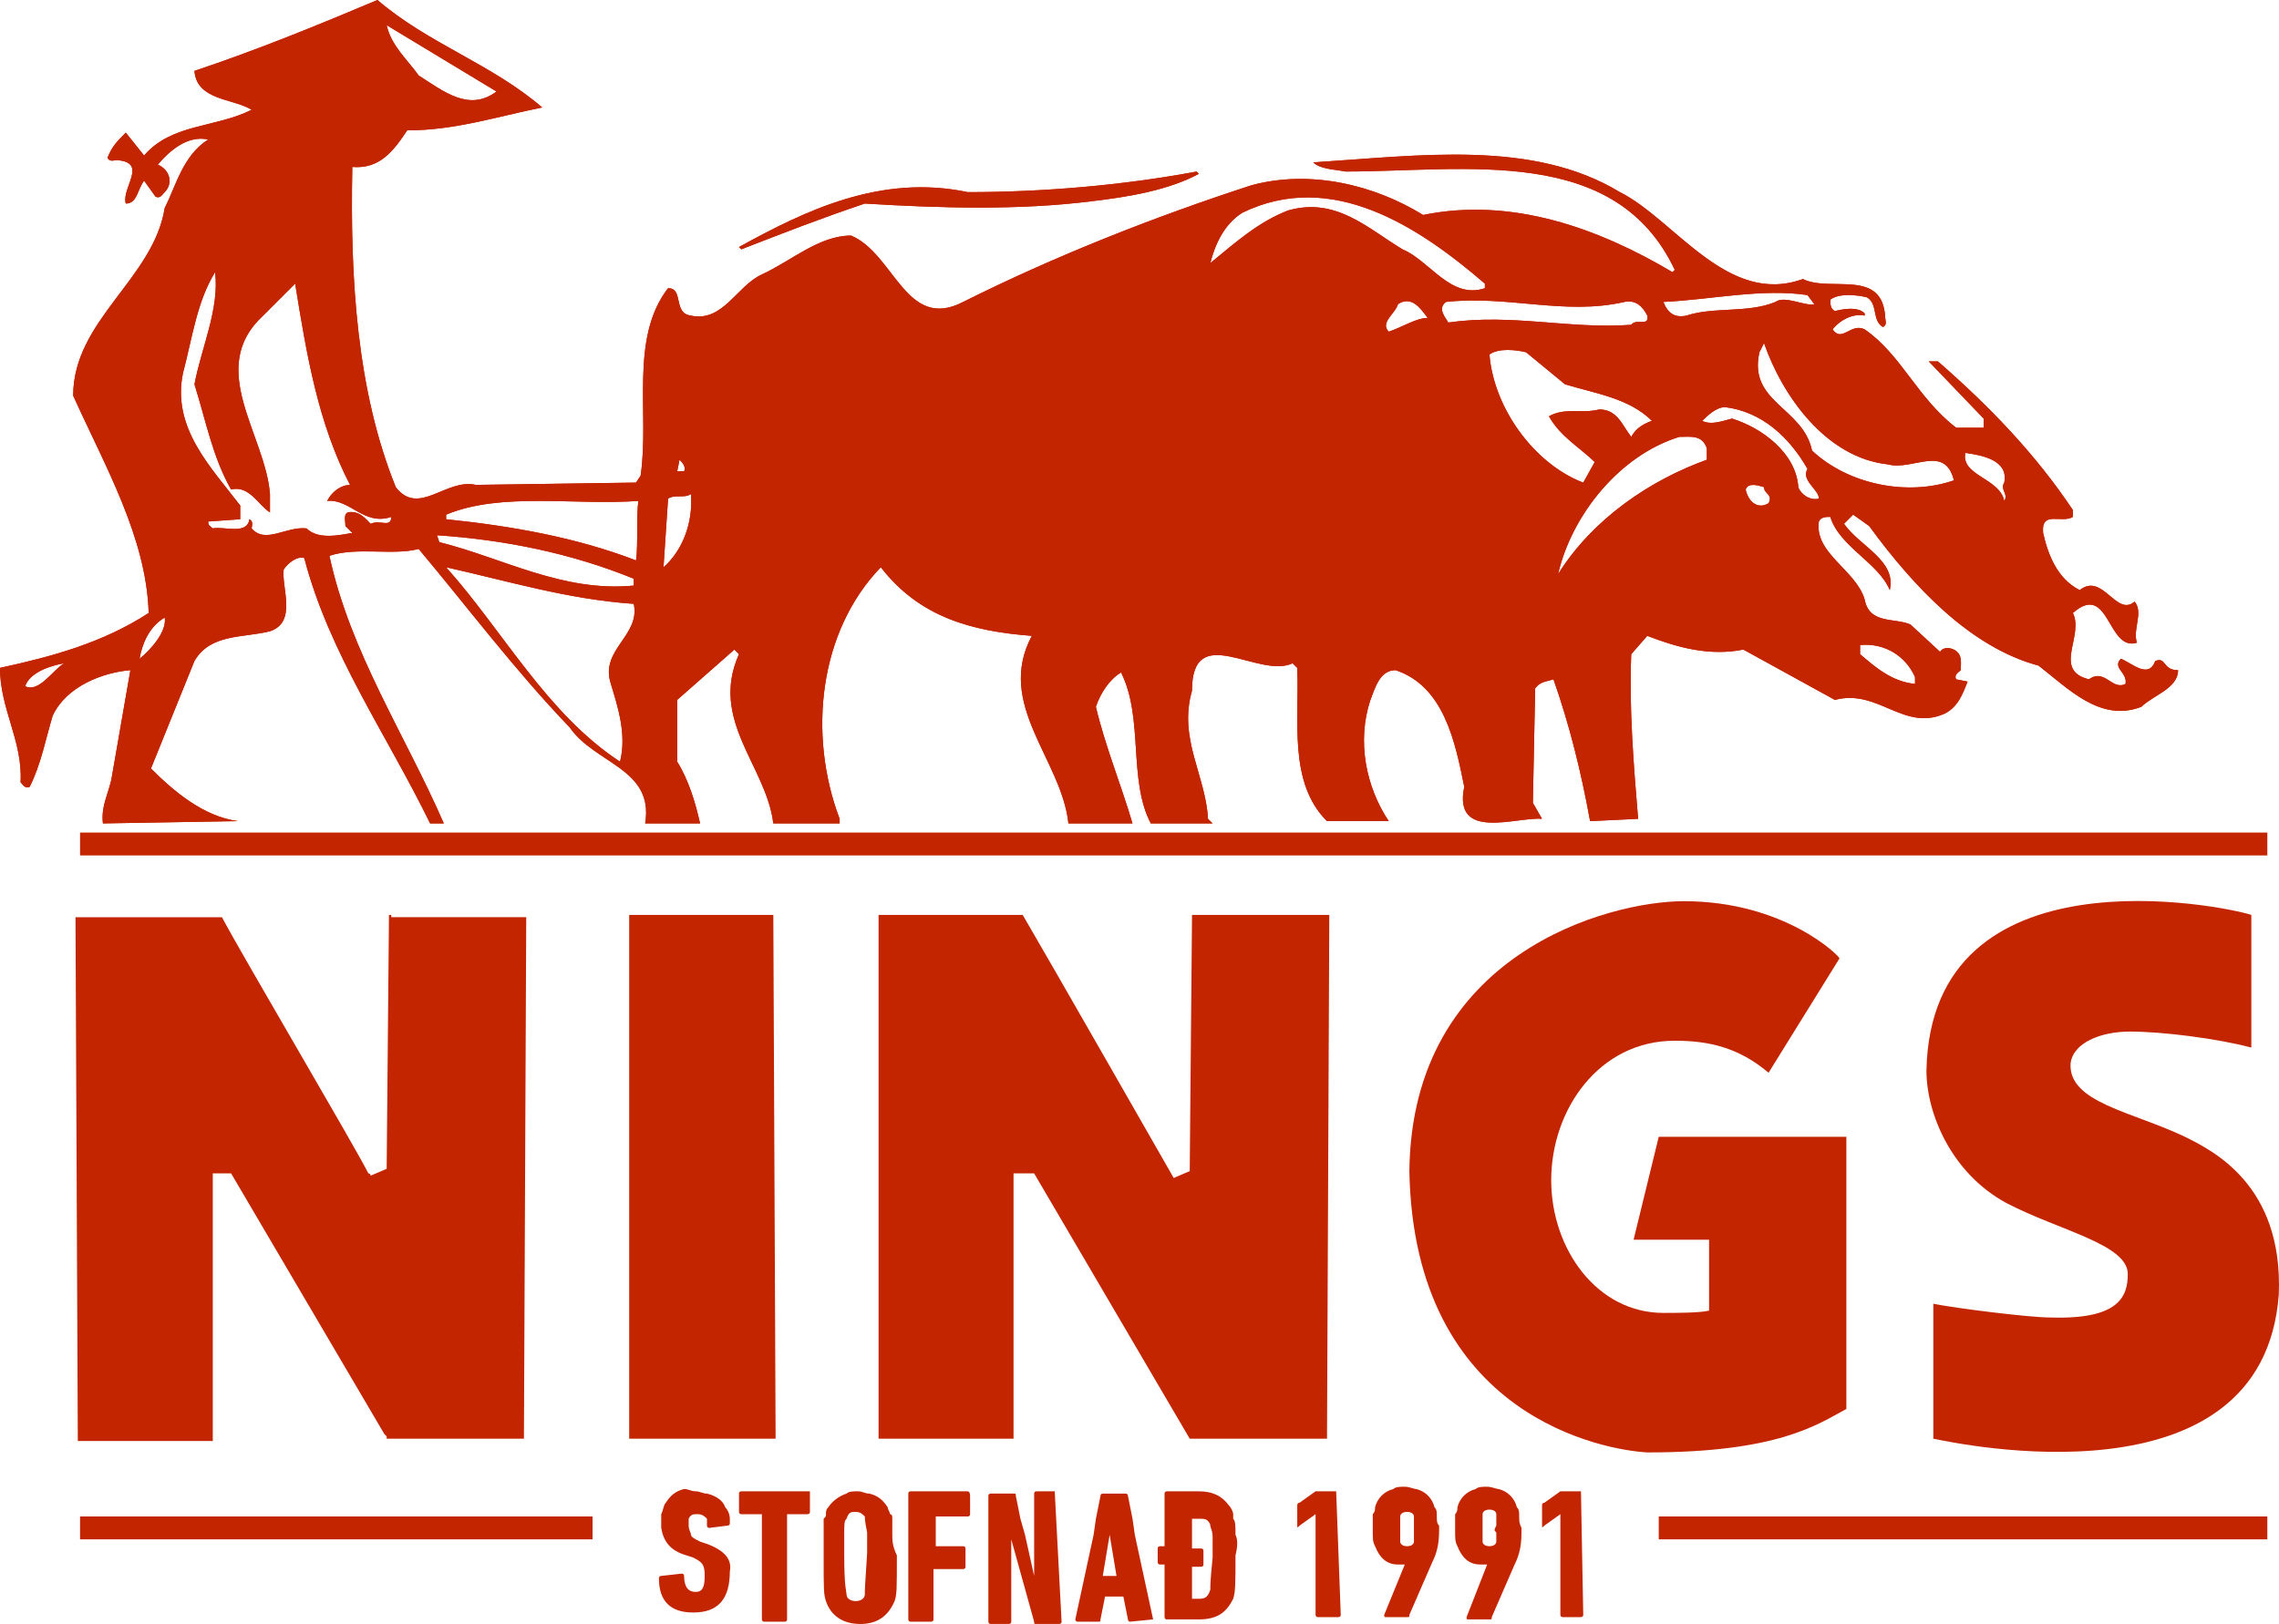 <?xml version="1.0" encoding="UTF-8"?> <svg xmlns="http://www.w3.org/2000/svg" xmlns:xlink="http://www.w3.org/1999/xlink" xmlns:xodm="http://www.corel.com/coreldraw/odm/2003" xml:space="preserve" width="195.524mm" height="139.367mm" version="1.1" style="shape-rendering:geometricPrecision; text-rendering:geometricPrecision; image-rendering:optimizeQuality; fill-rule:evenodd; clip-rule:evenodd" viewBox="0 0 195.219 139.149"> <defs> <style type="text/css"> .fil0 {fill:#C32500} </style> </defs> <g id="Layer_x0020_1">  <g id="_831342432"> <path class="fil0" d="M184.618 56.64c-0.588,1.568 -1.96,0.196 -2.94,-0.196 -0.784,0.784 0.588,1.176 0.392,2.156 -1.175,0.588 -1.763,-1.372 -3.135,-0.392 -3.136,-0.784 -0.392,-3.724 -1.372,-5.684 3.135,-2.744 2.94,3.332 5.487,2.548 -0.392,-1.176 0.588,-2.548 -0.197,-3.528 -1.567,1.372 -2.742,-2.548 -4.702,-0.98 -1.96,-0.98 -2.744,-3.136 -3.135,-4.9 -0.197,-1.96 1.567,-0.784 2.547,-1.372l0 -0.588c-3.135,-4.704 -7.056,-8.819 -11.563,-12.739l-0.784 0 4.702 4.899 0 0.784 -2.352 0c-3.331,-2.548 -4.704,-6.271 -7.839,-8.428 -1.175,-0.588 -1.959,1.176 -2.744,0 0.785,-0.98 1.96,-1.371 2.744,-1.175l0 -0.196c-0.587,-0.588 -1.764,-0.392 -2.547,-0.196 -0.392,-0.196 -0.392,-0.588 -0.392,-0.98 0.783,-0.588 2.352,-0.392 3.135,-0.196 0.98,0.588 0.392,1.96 1.372,2.547 0.392,-0.196 0.195,-0.588 0.195,-0.784 -0.195,-4.312 -4.702,-2.156 -7.054,-3.332 -6.467,2.352 -10.976,-5.096 -15.68,-7.448 -7.447,-4.508 -17.05,-3.136 -26.261,-2.547 0.588,0.588 1.764,0.588 2.744,0.784 10.387,0 23.126,-2.352 28.221,8.427l-0.195 0.196c-6.272,-3.724 -13.719,-6.468 -21.363,-4.9 -4.116,-2.547 -9.603,-3.92 -14.699,-2.547 -8.427,2.743 -16.854,6.075 -24.694,9.995 -4.9,2.547 -5.88,-4.116 -9.603,-5.684 -2.744,0 -5.096,2.156 -7.644,3.332 -2.156,0.98 -3.332,4.116 -6.076,3.528 -1.568,-0.196 -0.588,-2.352 -1.96,-2.352 -3.332,4.312 -1.568,10.779 -2.352,16.071l-0.392 0.588 -13.719 0.196c-2.548,-0.588 -4.9,2.743 -6.859,0.196 -3.332,-8.231 -3.92,-17.834 -3.724,-27.438 2.352,0.196 3.528,-1.372 4.703,-3.136 4.116,0 7.643,-1.176 11.563,-1.96 -4.312,-3.724 -9.799,-5.488 -14.111,-9.211 -5.096,2.155 -10.388,4.312 -15.679,6.076 0.196,2.547 3.332,2.352 4.899,3.332 -3.136,1.568 -6.859,1.176 -9.211,3.92l-1.568 -1.96c-0.784,0.784 -1.176,1.176 -1.568,2.156 0.196,0.392 0.588,0.196 0.784,0.196 2.744,0.197 0.392,2.352 0.784,3.724 0.98,0 0.98,-1.176 1.568,-1.96l0.98 1.371c0.392,0.196 0.588,-0.196 0.784,-0.392 0.784,-0.784 0.392,-1.96 -0.588,-2.351 0.98,-1.176 2.548,-2.548 4.312,-2.156 -2.156,1.372 -2.744,3.92 -3.724,5.88 -0.98,6.076 -7.839,9.603 -7.839,16.071 2.744,6.076 6.271,12.151 6.468,18.618 -3.92,2.548 -8.231,3.724 -12.739,4.704 0,3.527 1.96,6.272 1.764,9.799 0.196,0.196 0.392,0.588 0.784,0.392 0.98,-1.96 1.372,-4.115 1.96,-6.075 1.176,-2.548 4.311,-3.724 6.663,-3.92l-1.568 9.015c-0.196,1.372 -0.98,2.547 -0.784,4.115l11.563 -0.196c-2.94,-0.392 -5.488,-2.547 -7.448,-4.508l3.724 -9.211c1.372,-2.352 4.116,-1.96 6.468,-2.548 2.352,-0.784 0.98,-3.724 1.176,-5.291 0.392,-0.588 1.176,-1.176 1.764,-0.98 2.156,8.231 7.055,15.091 10.779,22.734l1.175 0c-3.332,-7.643 -8.035,-14.699 -9.799,-22.93 2.352,-0.784 5.488,0 7.643,-0.588 4.116,4.9 8.232,10.387 12.935,15.287 2.156,3.136 7.251,3.528 6.468,8.231l4.704 0c-0.392,-1.764 -0.98,-3.723 -1.96,-5.291l0 -5.291 4.9 -4.312 0.392 0.392c-2.548,5.684 2.352,9.603 2.94,14.503l5.683 0 0 -0.392c-2.744,-7.251 -1.764,-16.071 3.527,-21.558 3.332,4.312 7.84,5.487 12.935,5.879 -3.136,5.88 2.548,10.583 3.136,16.071l5.488 0c-0.98,-3.332 -2.352,-6.663 -3.136,-9.995 0.392,-1.176 1.176,-2.352 2.156,-2.94 1.96,3.92 0.588,9.211 2.548,12.935l5.291 0 -0.392 -0.392c-0.196,-3.724 -2.548,-6.859 -1.372,-10.975 0,-6.075 5.683,-0.98 8.623,-2.352l0.392 0.392c0.196,4.508 -0.783,9.799 2.548,13.131l5.292 0c-1.96,-2.94 -2.744,-6.859 -1.568,-10.387 0.392,-0.98 0.784,-2.548 2.156,-2.548 4.116,1.372 5.096,6.076 5.88,9.995 -0.98,4.704 4.508,2.548 6.663,2.744l-0.784 -1.372 0.196 -9.799c0.392,-0.588 0.98,-0.588 1.568,-0.784 1.372,3.919 2.352,7.839 3.136,12.151l4.115 -0.196c-0.392,-4.704 -0.783,-9.603 -0.588,-14.111l1.372 -1.568c2.548,0.98 5.292,1.764 8.232,1.176l7.839 4.312c3.724,-0.98 5.879,2.744 9.406,1.176 1.177,-0.588 1.569,-1.764 1.962,-2.744l-0.982 -0.196c-0.195,-0.392 0.197,-0.588 0.393,-0.784 0,-0.588 0.195,-1.372 -0.588,-1.764 -0.392,-0.196 -0.98,-0.196 -1.177,0.196l-2.547 -2.352c-1.372,-0.588 -3.529,0 -3.92,-2.156 -0.784,-2.548 -4.311,-3.92 -3.919,-6.664 0.195,-0.392 0.587,-0.392 0.98,-0.392 0.783,2.548 4.115,3.92 5.095,6.272 0.588,-2.547 -2.548,-3.724 -3.92,-5.683l0.785 -0.784 1.371 0.98c3.725,5.096 8.624,10.387 14.503,11.955 2.549,1.96 5.292,4.899 8.819,3.528 0.98,-0.98 3.137,-1.568 3.137,-3.136 -1.372,0 -0.98,-1.176 -1.96,-0.784zm-142.089 -48.8l0 0c-2.351,1.764 -4.508,0 -6.663,-1.372 -0.98,-1.372 -2.352,-2.548 -2.744,-4.312l9.407 5.684zm-40.373 50.956l0 0c0.393,-1.176 2.156,-1.764 3.332,-1.96 -0.98,0.588 -2.156,2.548 -3.332,1.96zm9.799 -2.351l0 0c0.196,-1.176 0.784,-2.744 2.156,-3.528 0.196,1.175 -1.176,2.744 -2.156,3.528zm19.795 -11.563l0 0c-0.393,-0.392 -0.98,-1.176 -1.96,-0.98 -0.392,0.196 -0.196,0.784 -0.196,1.176l0.588 0.588c-1.176,0.196 -2.94,0.588 -3.92,-0.392 -1.764,-0.196 -3.528,1.372 -4.704,0 0,-0.196 0.196,-0.588 -0.196,-0.784 -0.196,1.372 -2.156,0.588 -3.136,0.784 -0.196,-0.196 -0.392,-0.196 -0.392,-0.588l2.744 -0.196 0 -1.175c-2.548,-3.332 -5.88,-6.664 -4.899,-11.367 0.784,-2.94 1.175,-6.076 2.743,-8.624 0.393,3.136 -1.176,6.468 -1.764,9.603 0.98,3.136 1.568,6.271 3.136,9.015 1.568,-0.392 2.352,1.372 3.332,1.96l0 -1.568c-0.392,-5.096 -5.487,-10.779 -0.588,-15.287l2.744 -2.744c0.98,6.076 1.96,11.955 4.703,17.247 -0.784,0 -1.568,0.588 -1.96,1.371 1.96,-0.196 3.136,2.156 5.488,1.372 0,0.98 -0.98,0.196 -1.764,0.588zm5.683 0.98l0 0c5.88,0.392 11.563,1.568 16.854,3.724l0 0.588c-6.075,0.588 -11.171,-2.352 -16.658,-3.724l-0.196 -0.588zm14.895 12.739l0 0c0.588,1.96 1.372,4.312 0.784,6.663 -6.272,-4.115 -9.995,-11.171 -14.895,-16.659 5.292,1.176 10.388,2.744 16.071,3.136 0.589,2.743 -2.939,3.92 -1.96,6.859zm2.156 -10.583l0 0c-5.096,-1.96 -10.583,-2.94 -16.267,-3.528l0 -0.392c4.704,-1.96 10.975,-0.784 16.463,-1.176 -0.196,1.568 0,3.528 -0.196,5.096zm3.724 -8.624l0 0c0.196,0.196 0.588,0.588 0.392,0.98l-0.588 0 0.196 -0.98zm-1.372 9.211l0 0 0.392 -5.88c0.588,-0.392 1.372,0 1.96,-0.392 0.196,2.548 -0.784,4.9 -2.352,6.272zm102.5 6.663l0 0c2.155,-0.196 3.92,0.98 4.704,2.744l0 0.588c-1.96,-0.196 -3.332,-1.372 -4.704,-2.548l0 -0.784zm-4.507 -29.985l0 0 0.589 0.784c-0.785,0.196 -2.549,-0.784 -3.332,-0.196 -2.352,0.98 -5.292,0.392 -7.644,1.176 -0.98,0.196 -1.567,-0.196 -1.959,-1.176 4.114,-0.196 8.426,-1.176 12.346,-0.588zm-44.488 -7.252l0 0c-2.548,0.98 -4.508,2.744 -6.664,4.508 0.392,-1.568 1.176,-3.332 2.744,-4.312 7.643,-3.724 15.091,1.176 20.774,6.076l0 0.392c-2.94,0.98 -4.704,-2.352 -7.055,-3.332 -2.94,-1.764 -5.684,-4.508 -9.799,-3.332zm8.623 10.387l0 0c-0.784,-0.784 0.588,-1.567 0.784,-2.352 1.176,-0.784 1.96,0.392 2.547,1.176 -0.98,0 -2.156,0.784 -3.332,1.176zm5.095 -0.784l0 0c-0.196,-0.392 -0.98,-1.176 -0.196,-1.764 5.291,-0.588 10.191,1.176 15.287,0 0.979,-0.196 1.567,0.392 1.959,1.176 0.196,0.98 -0.98,0.196 -1.372,0.784 -5.291,0.392 -10.191,-0.98 -15.678,-0.196zm3.528 2.744l0 0c0.784,-0.588 2.352,-0.392 3.136,-0.196l3.332 2.744c2.548,0.784 5.488,1.176 7.448,3.136 -0.588,0.196 -1.373,0.588 -1.765,1.372 -0.784,-0.98 -1.175,-2.352 -2.744,-2.352 -1.568,0.392 -2.94,-0.196 -4.311,0.588 0.98,1.764 2.744,2.744 3.919,3.92l-0.98 1.764c-4.115,-1.568 -7.643,-6.271 -8.035,-10.975zm18.619 9.015l0 0c-4.9,1.764 -9.799,5.095 -12.74,9.799 1.176,-5.096 5.291,-10.191 10.387,-11.759 0.98,0 1.96,-0.196 2.353,0.98l0 0.98zm5.291 3.724l0 0c-0.98,0.588 -1.764,-0.197 -1.96,-1.176 0.196,-0.588 0.98,-0.392 1.568,-0.196 0,0.588 0.784,0.588 0.392,1.372zm2.549 -1.372l0 0c-0.197,-2.94 -3.137,-5.096 -5.684,-5.88 -0.783,0.196 -1.765,0.588 -2.548,0.196 0.393,-0.392 1.177,-1.176 1.96,-1.176 3.135,0.392 5.487,2.548 7.056,5.292 -0.588,0.98 0.98,1.764 0.98,2.547 -0.785,0.196 -1.568,-0.392 -1.764,-0.98zm1.175 -3.136l0 0c-0.784,-3.724 -5.487,-4.116 -4.507,-8.427l0.392 -0.784c1.568,4.508 5.291,9.799 10.583,10.387 2.156,0.588 4.899,-1.764 5.684,1.372 -3.92,1.372 -9.016,0.392 -12.151,-2.547zm16.463 4.311l0 0c-0.393,-1.96 -3.724,-2.156 -3.332,-4.115 1.372,0.196 3.724,0.588 3.332,2.547 -0.393,0.588 0.392,0.98 0,1.568z"></path> <path class="fil0" d="M74.082 17.443c6.468,0.392 13.131,0.588 19.402,-0.196 3.332,-0.392 6.664,-0.98 9.211,-2.352l-0.196 -0.196c-6.271,1.176 -13.131,1.764 -19.598,1.764 -7.448,-1.568 -13.915,1.568 -19.599,4.704l0.196 0.196c3.528,-1.372 7.055,-2.744 10.583,-3.92z"></path> <polygon class="fil0" points="6.859,73.298 194.221,73.298 194.221,71.338 6.859,71.338 "></polygon> <path class="fil0" d="M184.618 56.64c-0.588,1.568 -1.96,0.196 -2.94,-0.196 -0.784,0.784 0.588,1.176 0.392,2.156 -1.175,0.588 -1.763,-1.372 -3.135,-0.392 -3.136,-0.784 -0.392,-3.724 -1.372,-5.684 3.135,-2.744 2.94,3.332 5.487,2.548 -0.392,-1.176 0.588,-2.548 -0.197,-3.528 -1.567,1.372 -2.742,-2.548 -4.702,-0.98 -1.96,-0.98 -2.744,-3.136 -3.135,-4.9 -0.197,-1.96 1.567,-0.784 2.547,-1.372l0 -0.588c-3.135,-4.704 -7.056,-8.819 -11.563,-12.739l-0.784 0 4.702 4.899 0 0.784 -2.352 0c-3.331,-2.548 -4.704,-6.271 -7.839,-8.428 -1.175,-0.588 -1.959,1.176 -2.744,0 0.785,-0.98 1.96,-1.371 2.744,-1.175l0 -0.196c-0.587,-0.588 -1.764,-0.392 -2.547,-0.196 -0.392,-0.196 -0.392,-0.588 -0.392,-0.98 0.783,-0.588 2.352,-0.392 3.135,-0.196 0.98,0.588 0.392,1.96 1.372,2.547 0.392,-0.196 0.195,-0.588 0.195,-0.784 -0.195,-4.312 -4.702,-2.156 -7.054,-3.332 -6.467,2.352 -10.976,-5.096 -15.68,-7.448 -7.447,-4.508 -17.05,-3.136 -26.261,-2.547 0.588,0.588 1.764,0.588 2.744,0.784 10.387,0 23.126,-2.352 28.221,8.427l-0.195 0.196c-6.272,-3.724 -13.719,-6.468 -21.363,-4.9 -4.116,-2.547 -9.603,-3.92 -14.699,-2.547 -8.427,2.743 -16.854,6.075 -24.694,9.995 -4.9,2.547 -5.88,-4.116 -9.603,-5.684 -2.744,0 -5.096,2.156 -7.644,3.332 -2.156,0.98 -3.332,4.116 -6.076,3.528 -1.568,-0.196 -0.588,-2.352 -1.96,-2.352 -3.332,4.312 -1.568,10.779 -2.352,16.071l-0.392 0.588 -13.719 0.196c-2.548,-0.588 -4.9,2.743 -6.859,0.196 -3.332,-8.231 -3.92,-17.834 -3.724,-27.438 2.352,0.196 3.528,-1.372 4.703,-3.136 4.116,0 7.643,-1.176 11.563,-1.96 -4.312,-3.724 -9.799,-5.488 -14.111,-9.211 -5.096,2.155 -10.388,4.312 -15.679,6.076 0.196,2.547 3.332,2.352 4.899,3.332 -3.136,1.568 -6.859,1.176 -9.211,3.92l-1.568 -1.96c-0.784,0.784 -1.176,1.176 -1.568,2.156 0.196,0.392 0.588,0.196 0.784,0.196 2.744,0.197 0.392,2.352 0.784,3.724 0.98,0 0.98,-1.176 1.568,-1.96l0.98 1.371c0.392,0.196 0.588,-0.196 0.784,-0.392 0.784,-0.784 0.392,-1.96 -0.588,-2.351 0.98,-1.176 2.548,-2.548 4.312,-2.156 -2.156,1.372 -2.744,3.92 -3.724,5.88 -0.98,6.076 -7.839,9.603 -7.839,16.071 2.744,6.076 6.271,12.151 6.468,18.618 -3.92,2.548 -8.231,3.724 -12.739,4.704 0,3.527 1.96,6.272 1.764,9.799 0.196,0.196 0.392,0.588 0.784,0.392 0.98,-1.96 1.372,-4.115 1.96,-6.075 1.176,-2.548 4.311,-3.724 6.663,-3.92l-1.568 9.015c-0.196,1.372 -0.98,2.547 -0.784,4.115l11.563 -0.196c-2.94,-0.392 -5.488,-2.547 -7.448,-4.508l3.724 -9.211c1.372,-2.352 4.116,-1.96 6.468,-2.548 2.352,-0.784 0.98,-3.724 1.176,-5.291 0.392,-0.588 1.176,-1.176 1.764,-0.98 2.156,8.231 7.055,15.091 10.779,22.734l1.175 0c-3.332,-7.643 -8.035,-14.699 -9.799,-22.93 2.352,-0.784 5.488,0 7.643,-0.588 4.116,4.9 8.232,10.387 12.935,15.287 2.156,3.136 7.251,3.528 6.468,8.231l4.704 0c-0.392,-1.764 -0.98,-3.723 -1.96,-5.291l0 -5.291 4.9 -4.312 0.392 0.392c-2.548,5.684 2.352,9.603 2.94,14.503l5.683 0 0 -0.392c-2.744,-7.251 -1.764,-16.071 3.527,-21.558 3.332,4.312 7.84,5.487 12.935,5.879 -3.136,5.88 2.548,10.583 3.136,16.071l5.488 0c-0.98,-3.332 -2.352,-6.663 -3.136,-9.995 0.392,-1.176 1.176,-2.352 2.156,-2.94 1.96,3.92 0.588,9.211 2.548,12.935l5.291 0 -0.392 -0.392c-0.196,-3.724 -2.548,-6.859 -1.372,-10.975 0,-6.075 5.683,-0.98 8.623,-2.352l0.392 0.392c0.196,4.508 -0.783,9.799 2.548,13.131l5.292 0c-1.96,-2.94 -2.744,-6.859 -1.568,-10.387 0.392,-0.98 0.784,-2.548 2.156,-2.548 4.116,1.372 5.096,6.076 5.88,9.995 -0.98,4.704 4.508,2.548 6.663,2.744l-0.784 -1.372 0.196 -9.799c0.392,-0.588 0.98,-0.588 1.568,-0.784 1.372,3.919 2.352,7.839 3.136,12.151l4.115 -0.196c-0.392,-4.704 -0.783,-9.603 -0.588,-14.111l1.372 -1.568c2.548,0.98 5.292,1.764 8.232,1.176l7.839 4.312c3.724,-0.98 5.879,2.744 9.406,1.176 1.177,-0.588 1.569,-1.764 1.962,-2.744l-0.982 -0.196c-0.195,-0.392 0.197,-0.588 0.393,-0.784 0,-0.588 0.195,-1.372 -0.588,-1.764 -0.392,-0.196 -0.98,-0.196 -1.177,0.196l-2.547 -2.352c-1.372,-0.588 -3.529,0 -3.92,-2.156 -0.784,-2.548 -4.311,-3.92 -3.919,-6.664 0.195,-0.392 0.587,-0.392 0.98,-0.392 0.783,2.548 4.115,3.92 5.095,6.272 0.588,-2.547 -2.548,-3.724 -3.92,-5.683l0.785 -0.784 1.371 0.98c3.725,5.096 8.624,10.387 14.503,11.955 2.549,1.96 5.292,4.899 8.819,3.528 0.98,-0.98 3.137,-1.568 3.137,-3.136 -1.372,0 -0.98,-1.176 -1.96,-0.784zm-142.089 -48.8l0 0c-2.351,1.764 -4.508,0 -6.663,-1.372 -0.98,-1.372 -2.352,-2.548 -2.744,-4.312l9.407 5.684zm-40.373 50.956l0 0c0.393,-1.176 2.156,-1.764 3.332,-1.96 -0.98,0.588 -2.156,2.548 -3.332,1.96zm9.799 -2.351l0 0c0.196,-1.176 0.784,-2.744 2.156,-3.528 0.196,1.175 -1.176,2.744 -2.156,3.528zm19.795 -11.563l0 0c-0.393,-0.392 -0.98,-1.176 -1.96,-0.98 -0.392,0.196 -0.196,0.784 -0.196,1.176l0.588 0.588c-1.176,0.196 -2.94,0.588 -3.92,-0.392 -1.764,-0.196 -3.528,1.372 -4.704,0 0,-0.196 0.196,-0.588 -0.196,-0.784 -0.196,1.372 -2.156,0.588 -3.136,0.784 -0.196,-0.196 -0.392,-0.196 -0.392,-0.588l2.744 -0.196 0 -1.175c-2.548,-3.332 -5.88,-6.664 -4.899,-11.367 0.784,-2.94 1.175,-6.076 2.743,-8.624 0.393,3.136 -1.176,6.468 -1.764,9.603 0.98,3.136 1.568,6.271 3.136,9.015 1.568,-0.392 2.352,1.372 3.332,1.96l0 -1.568c-0.392,-5.096 -5.487,-10.779 -0.588,-15.287l2.744 -2.744c0.98,6.076 1.96,11.955 4.703,17.247 -0.784,0 -1.568,0.588 -1.96,1.371 1.96,-0.196 3.136,2.156 5.488,1.372 0,0.98 -0.98,0.196 -1.764,0.588zm5.683 0.98l0 0c5.88,0.392 11.563,1.568 16.854,3.724l0 0.588c-6.075,0.588 -11.171,-2.352 -16.658,-3.724l-0.196 -0.588zm14.895 12.739l0 0c0.588,1.96 1.372,4.312 0.784,6.663 -6.272,-4.115 -9.995,-11.171 -14.895,-16.659 5.292,1.176 10.388,2.744 16.071,3.136 0.589,2.743 -2.939,3.92 -1.96,6.859zm2.156 -10.583l0 0c-5.096,-1.96 -10.583,-2.94 -16.267,-3.528l0 -0.392c4.704,-1.96 10.975,-0.784 16.463,-1.176 -0.196,1.568 0,3.528 -0.196,5.096zm3.724 -8.624l0 0c0.196,0.196 0.588,0.588 0.392,0.98l-0.588 0 0.196 -0.98zm-1.372 9.211l0 0 0.392 -5.88c0.588,-0.392 1.372,0 1.96,-0.392 0.196,2.548 -0.784,4.9 -2.352,6.272zm102.5 6.663l0 0c2.155,-0.196 3.92,0.98 4.704,2.744l0 0.588c-1.96,-0.196 -3.332,-1.372 -4.704,-2.548l0 -0.784zm-4.507 -29.985l0 0 0.589 0.784c-0.785,0.196 -2.549,-0.784 -3.332,-0.196 -2.352,0.98 -5.292,0.392 -7.644,1.176 -0.98,0.196 -1.567,-0.196 -1.959,-1.176 4.114,-0.196 8.426,-1.176 12.346,-0.588zm-44.488 -7.252l0 0c-2.548,0.98 -4.508,2.744 -6.664,4.508 0.392,-1.568 1.176,-3.332 2.744,-4.312 7.643,-3.724 15.091,1.176 20.774,6.076l0 0.392c-2.94,0.98 -4.704,-2.352 -7.055,-3.332 -2.94,-1.764 -5.684,-4.508 -9.799,-3.332zm8.623 10.387l0 0c-0.784,-0.784 0.588,-1.567 0.784,-2.352 1.176,-0.784 1.96,0.392 2.547,1.176 -0.98,0 -2.156,0.784 -3.332,1.176zm5.095 -0.784l0 0c-0.196,-0.392 -0.98,-1.176 -0.196,-1.764 5.291,-0.588 10.191,1.176 15.287,0 0.979,-0.196 1.567,0.392 1.959,1.176 0.196,0.98 -0.98,0.196 -1.372,0.784 -5.291,0.392 -10.191,-0.98 -15.678,-0.196zm3.528 2.744l0 0c0.784,-0.588 2.352,-0.392 3.136,-0.196l3.332 2.744c2.548,0.784 5.488,1.176 7.448,3.136 -0.588,0.196 -1.373,0.588 -1.765,1.372 -0.784,-0.98 -1.175,-2.352 -2.744,-2.352 -1.568,0.392 -2.94,-0.196 -4.311,0.588 0.98,1.764 2.744,2.744 3.919,3.92l-0.98 1.764c-4.115,-1.568 -7.643,-6.271 -8.035,-10.975zm18.619 9.015l0 0c-4.9,1.764 -9.799,5.095 -12.74,9.799 1.176,-5.096 5.291,-10.191 10.387,-11.759 0.98,0 1.96,-0.196 2.353,0.98l0 0.98zm5.291 3.724l0 0c-0.98,0.588 -1.764,-0.197 -1.96,-1.176 0.196,-0.588 0.98,-0.392 1.568,-0.196 0,0.588 0.784,0.588 0.392,1.372zm2.549 -1.372l0 0c-0.197,-2.94 -3.137,-5.096 -5.684,-5.88 -0.783,0.196 -1.765,0.588 -2.548,0.196 0.393,-0.392 1.177,-1.176 1.96,-1.176 3.135,0.392 5.487,2.548 7.056,5.292 -0.588,0.98 0.98,1.764 0.98,2.547 -0.785,0.196 -1.568,-0.392 -1.764,-0.98zm1.175 -3.136l0 0c-0.784,-3.724 -5.487,-4.116 -4.507,-8.427l0.392 -0.784c1.568,4.508 5.291,9.799 10.583,10.387 2.156,0.588 4.899,-1.764 5.684,1.372 -3.92,1.372 -9.016,0.392 -12.151,-2.547zm16.463 4.311l0 0c-0.393,-1.96 -3.724,-2.156 -3.332,-4.115 1.372,0.196 3.724,0.588 3.332,2.547 -0.393,0.588 0.392,0.98 0,1.568z"></path> <path class="fil0" d="M74.082 17.443c6.468,0.392 13.131,0.588 19.402,-0.196 3.332,-0.392 6.664,-0.98 9.211,-2.352l-0.196 -0.196c-6.271,1.176 -13.131,1.764 -19.598,1.764 -7.448,-1.568 -13.915,1.568 -19.599,4.704l0.196 0.196c3.528,-1.372 7.055,-2.744 10.583,-3.92z"></path> <polygon class="fil0" points="6.859,131.898 50.76,131.898 50.76,129.938 6.859,129.938 "></polygon> <polygon class="fil0" points="142.088,131.898 194.22,131.898 194.22,129.938 142.088,129.938 "></polygon> <path class="fil0" d="M60.559 132.289l-0.588 -0.196c-0.392,-0.196 -0.784,-0.392 -0.784,-0.588 0,-0.196 -0.196,-0.392 -0.196,-0.784l0 -0.588c0.196,-0.392 0.392,-0.392 0.784,-0.392 0.392,0 0.588,0.196 0.784,0.392l0 0.588c0,0 0,0.196 0.196,0.196l1.568 -0.196c0,0 0.196,0 0.196,-0.196l0 -0.392c0,-0.392 -0.196,-0.784 -0.392,-0.98 -0.196,-0.588 -0.784,-0.98 -1.568,-1.176 -0.392,0 -0.588,-0.196 -0.98,-0.196 -0.392,0 -0.588,-0.196 -0.98,-0.196 -0.784,0.196 -1.176,0.588 -1.568,1.176 -0.196,0.196 -0.196,0.588 -0.392,0.98l0 1.175c0.196,1.176 0.784,1.96 2.156,2.352l0.588 0.196c0.784,0.392 0.98,0.588 0.98,1.568 0,0.98 -0.196,1.372 -0.784,1.372 -0.588,0 -0.98,-0.392 -0.98,-1.372 0,0 0,-0.196 -0.196,-0.196l-1.764 0.196c0,0 -0.196,0 -0.196,0.196 0,1.96 0.98,2.94 2.94,2.94 2.156,0 3.135,-1.176 3.135,-3.528 0.197,-0.98 -0.392,-1.764 -1.96,-2.352z"></path> <path class="fil0" d="M69.379 127.782l-5.88 0c0,0 -0.196,0 -0.196,0.196l0 1.568c0,0 0,0.196 0.196,0.196l1.764 0 0 9.015c0,0 0,0.196 0.196,0.196l1.764 0c0,0 0.196,0 0.196,-0.196l0 -9.015 1.764 0c0,0 0.196,0 0.196,-0.196l0 -1.764c0.196,0 0,0 0,0z"></path> <path class="fil0" d="M76.434 131.506c0,-0.196 0,-0.196 0,0l0 -1.372c0,-0.196 0,-0.392 -0.196,-0.392 0,-0.196 -0.196,-0.392 -0.196,-0.588 -0.392,-0.588 -0.784,-0.98 -1.568,-1.176 -0.392,0 -0.588,-0.196 -0.98,-0.196 -0.392,0 -0.784,0 -0.98,0.196 -0.588,0.196 -1.176,0.588 -1.568,1.176 -0.196,0.196 -0.196,0.392 -0.196,0.588 0,0.196 0,0.196 -0.196,0.392l0 3.136c0,2.94 0,3.332 0.196,3.92 0.392,1.176 1.372,1.96 2.94,1.96 1.372,0 2.352,-0.588 2.94,-1.96 0.196,-0.588 0.196,-0.98 0.196,-3.92 -0.392,-0.784 -0.392,-1.372 -0.392,-1.764zm-2.352 5.096l0 0c0,0.392 -0.393,0.588 -0.784,0.588 -0.392,0 -0.784,-0.196 -0.784,-0.588 0,-0.196 -0.197,-0.588 -0.197,-3.332l0 -1.764c0,-0.98 0,-1.176 0.197,-1.372 0.196,-0.588 0.392,-0.588 0.784,-0.588 0.392,0 0.588,0.196 0.784,0.392 0,0.196 0,0.392 0.196,1.372l0 1.764c-0.196,2.94 -0.196,3.136 -0.196,3.528z"></path> <path class="fil0" d="M82.902 127.782l-4.9 0c0,0 -0.196,0 -0.196,0.196l0 10.779c0,0 0,0.196 0.196,0.196l1.764 0c0,0 0.196,0 0.196,-0.196l0 -4.311 2.548 0c0,0 0.196,0 0.196,-0.196l0 -1.568c0,0 0,-0.196 -0.196,-0.196l-2.352 0 0 -2.547 2.744 0c0,0 0.196,0 0.196,-0.196l0 -1.568c0,-0.392 -0.196,-0.392 -0.196,-0.392z"></path> <path class="fil0" d="M90.349 127.782l-1.568 0c0,0 -0.196,0 -0.196,0.196l0 7.055 -0.784 -3.528 -0.392 -1.372 -0.196 -0.98 -0.197 -0.98c0,-0.196 0,-0.196 -0.196,-0.196l-1.96 0c0,0 -0.196,0 -0.196,0.196l0 10.779c0,0 0,0.196 0.196,0.196l1.568 0c0,0 0.196,0 0.196,-0.196l0 -7.055 1.96 7.055c0,0.196 0,0.196 0.196,0.196l1.96 0c0,0 0.196,0 0.196,-0.196l-0.588 -11.171c0.196,0 0.196,0 0,0z"></path> <path class="fil0" d="M98.776 138.757l-1.568 -7.251 -0.196 -1.372 -0.196 -0.98 -0.196 -0.98c0,0 0,-0.196 -0.196,-0.196l-1.96 0c0,0 -0.196,0 -0.196,0.196l-0.196 0.98 -0.196 0.98 -0.196 1.372 -1.568 7.251c0,0 0,0.196 0.196,0.196l1.764 0c0.196,0 0.196,0 0.196,-0.196l0.392 -1.96 1.568 0 0.392 1.96c0,0 0,0.196 0.196,0.196l1.96 -0.196zm-4.312 -3.723l0 0 0.588 -3.528 0 -0.196 0 0.196 0.588 3.528 -1.176 0z"></path> <path class="fil0" d="M105.832 131.506c0,0 0,-0.196 0,0 0,-0.196 0,-0.196 0,0 0,-0.784 0,-1.176 -0.196,-1.372l0 -0.392c0,-0.196 -0.196,-0.588 -0.392,-0.784 -0.589,-0.784 -1.372,-1.175 -2.548,-1.175l-2.744 0c0,0 -0.196,0 -0.196,0.196l0 4.507 -0.392 0c0,0 -0.196,0 -0.196,0.196l0 1.175c0,0 0,0.196 0.196,0.196l0.392 0 0 4.508c0,0 0,0.196 0.196,0.196l2.744 0c1.568,0 2.352,-0.588 2.94,-1.764 0.196,-0.588 0.196,-1.372 0.196,-3.724 0.196,-0.784 0.196,-1.372 0,-1.764zm-2.156 4.704l0 0c-0.196,0.588 -0.392,0.784 -0.98,0.784l-0.588 0 0 -2.744 0.784 0c0,0 0.196,0 0.196,-0.196l0 -1.176c0,0 0,-0.196 -0.196,-0.196l-0.784 0 0 -2.548 0.588 0c0.392,0 0.588,0 0.784,0.196 0,0 0.196,0.196 0.196,0.392 0,0.196 0.196,0.392 0.196,0.98l0 1.764c-0.196,1.96 -0.196,2.352 -0.196,2.744z"></path> <path class="fil0" d="M114.455 127.782l-1.764 0 -1.372 0.98c-0.196,0 -0.196,0.196 -0.196,0.196l0 1.764c0,0.196 0,0.196 0.196,0l1.372 -0.98 0 8.623c0,0 0,0.196 0.196,0.196l1.764 0c0,0 0.197,0 0.197,-0.196l-0.392 -10.583c0.196,0 0.196,0 0,0z"></path> <path class="fil0" d="M123.079 129.938c0,-0.392 0,-0.588 -0.196,-0.784 -0.197,-0.784 -0.784,-1.372 -1.568,-1.568 -0.197,0 -0.588,-0.196 -0.98,-0.196 -0.392,0 -0.784,0 -0.98,0.196 -0.784,0.196 -1.371,0.784 -1.568,1.568 0,0.196 0,0.392 -0.196,0.588l0 1.372c0,0.784 0,0.98 0.196,1.372 0.392,0.98 0.98,1.568 1.96,1.568l0.588 0 -1.764 4.312c0,0.196 0,0.196 0.196,0.196l1.764 0c0.196,0 0.196,0 0.196,-0.196l1.96 -4.508c0.392,-0.784 0.588,-1.568 0.588,-2.743l0 -0.392c-0.196,-0.196 -0.196,-0.392 -0.196,-0.784zm-1.96 1.372l0 0c0,0 0,0.196 0,0l0 0.784c0,0.196 -0.196,0.392 -0.588,0.392 -0.392,0 -0.588,-0.196 -0.588,-0.392l0 -2.156c0,-0.196 0.196,-0.392 0.588,-0.392 0.392,0 0.588,0.196 0.588,0.392l0 1.372z"></path> <path class="fil0" d="M130.134 129.938c0,-0.392 0,-0.588 -0.196,-0.784 -0.196,-0.784 -0.784,-1.372 -1.568,-1.568 -0.196,0 -0.588,-0.196 -0.98,-0.196 -0.392,0 -0.784,0 -0.98,0.196 -0.784,0.196 -1.372,0.784 -1.568,1.568 0,0.196 0,0.392 -0.196,0.588l0 1.372c0,0.784 0,0.98 0.196,1.372 0.392,0.98 0.98,1.568 1.96,1.568l0.588 0 -1.764 4.508c0,0.196 0,0.196 0.196,0.196l1.764 0c0.196,0 0.196,0 0.196,-0.196l1.96 -4.508c0.392,-0.784 0.588,-1.568 0.588,-2.743l0 -0.393c-0.196,-0.392 -0.196,-0.588 -0.196,-0.98zm-1.96 1.372l0 0c0,0 0,0.196 0,0l0 0.784c0,0.196 -0.196,0.392 -0.588,0.392 -0.392,0 -0.588,-0.196 -0.588,-0.392l0 -2.352c0,-0.196 0.196,-0.392 0.588,-0.392 0.392,0 0.588,0.196 0.588,0.392l0 0.98c-0.196,0.392 -0.196,0.392 0,0.588z"></path> <path class="fil0" d="M135.425 127.782l-1.764 0 -1.372 0.98c-0.196,0 -0.196,0.196 -0.196,0.196l0 1.764c0,0.196 0,0.196 0.196,0l1.372 -0.98 0 8.623c0,0 0,0.196 0.196,0.196l1.568 0c0,0 0.196,0 0.196,-0.196l-0.196 -10.583c0.196,0 0.196,0 0,0z"></path> <path class="fil0" d="M192.849 78.394c-2.352,-0.784 -27.438,-5.879 -27.83,13.327 0,3.724 2.155,8.82 6.859,11.367 4.507,2.352 10.388,3.528 10.388,6.076 0,1.96 -0.784,3.92 -6.664,3.724 -1.764,0 -8.036,-0.784 -9.995,-1.176l0 11.563c1.959,0.392 28.221,6.076 29.593,-12.347 0.392,-9.407 -5.684,-12.347 -8.036,-13.523 -4.507,-2.156 -9.995,-2.94 -9.799,-6.272 0.197,-1.764 2.549,-2.744 5.096,-2.744 2.745,0 7.447,0.588 10.388,1.372l0 -11.367z"></path> <path class="fil0" d="M144.245 77.218c-6.467,0 -23.323,4.508 -23.519,23.127 0.392,21.166 16.855,23.91 20.382,24.106 11.172,0 14.503,-2.352 17.051,-3.724l0 -23.322 -16.071 0 -2.155 8.819 6.467 0 0 6.076c-0.783,0.196 -2.744,0.196 -3.919,0.196 -5.684,0 -9.604,-5.487 -9.604,-11.367 0,-6.076 4.115,-11.955 10.583,-11.955 2.94,0 5.489,0.588 8.036,2.744l6.076 -9.8c0,-0.196 -4.704,-4.899 -13.326,-4.899z"></path> <path class="fil0" d="M33.514 78.394l-0.196 0 0 0.196 -0.196 21.559 -1.371 0.588c0,0 0,-0.196 -0.196,-0.196 -1.175,-2.352 -10.779,-18.619 -12.543,-21.951l-12.543 0 0 0.392 0.196 44.292 0 0.196 11.563 0 0 -22.93 1.568 0 13.131 22.342 0.196 0.196 0 0.196 11.759 0 0 -0.196 0.196 -44.489 -11.563 0 0 -0.196z"></path> <polygon class="fil0" points="53.896,78.394 53.896,123.274 66.439,123.274 66.243,78.394 "></polygon> <path class="fil0" d="M102.304 78.394l-0.196 0 -0.196 21.951 -1.372 0.588c0,0 -10.975,-19.207 -12.935,-22.538l-12.347 0 0 44.881 11.563 0 0 -22.734 1.764 0 13.328 22.734 11.759 0 0.196 -44.881 -11.563 0z"></path> </g> </g> </svg> 